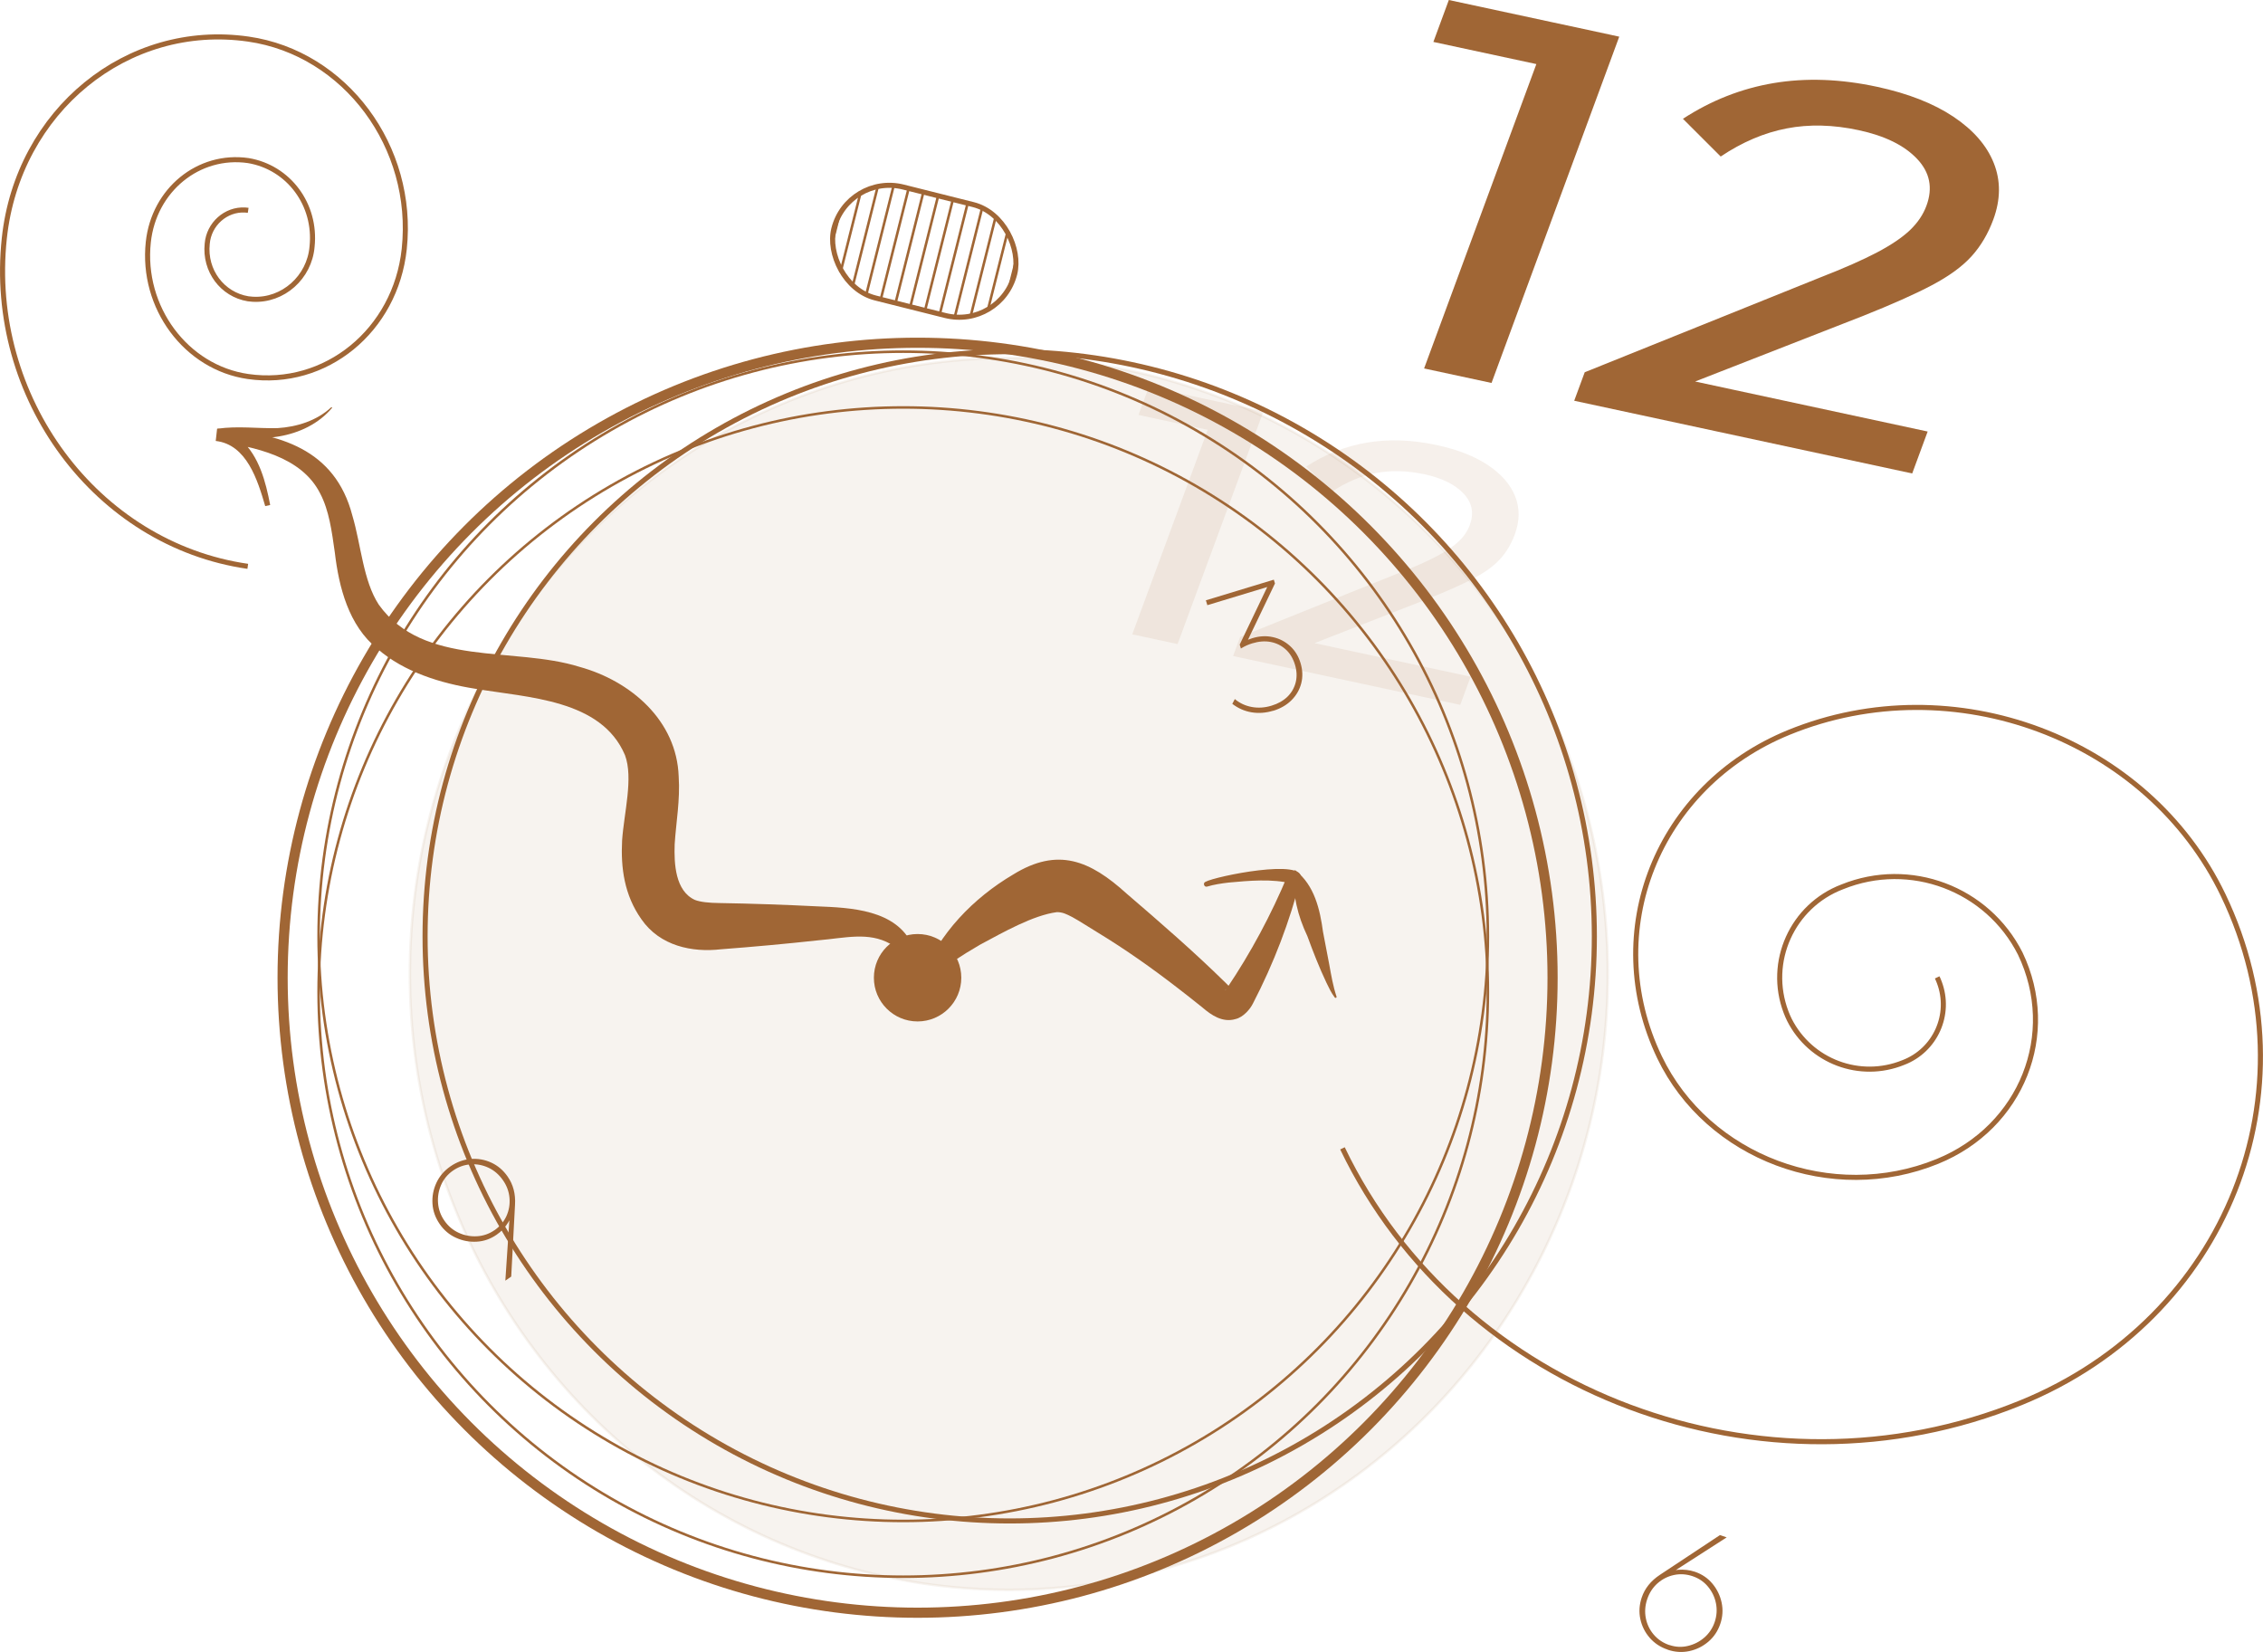 <?xml version="1.0" encoding="UTF-8"?><svg id="Calque_1" xmlns="http://www.w3.org/2000/svg" width="157.46mm" height="114.94mm" viewBox="0 0 446.34 325.81"><circle cx="180.98" cy="192.84" r="125.24" style="fill:none; stroke:#a06635; stroke-miterlimit:10; stroke-width:2px;"/><circle cx="178.15" cy="195.67" r="115.31" style="fill:none; stroke:#a06635; stroke-miterlimit:10; stroke-width:.5px;"/><circle cx="178.15" cy="184.67" r="115.31" style="fill:none; stroke:#a06635; stroke-miterlimit:10; stroke-width:.5px;"/><circle cx="199.15" cy="184.67" r="115.31" style="fill:none; stroke:#a06635; stroke-miterlimit:10;"/><ellipse cx="198.98" cy="192.09" rx="118.14" ry="121.48" style="fill:#a06635; opacity:.08; stroke:#a06635; stroke-miterlimit:10; stroke-width:.5px;"/><rect x="163.91" y="38.28" width="36.77" height="22.56" rx="11.28" ry="11.28" transform="translate(17.54 -42.86) rotate(14.08)" style="fill:none; stroke:#a06635; stroke-miterlimit:10;"/><line x1="185.03" y1="38.62" x2="179.54" y2="60.51" style="fill:none; stroke:#a06635; stroke-miterlimit:10; stroke-width:.5px;"/><line x1="187.94" y1="39.35" x2="182.45" y2="61.24" style="fill:none; stroke:#a06635; stroke-miterlimit:10; stroke-width:.5px;"/><line x1="190.85" y1="40.08" x2="185.36" y2="61.97" style="fill:none; stroke:#a06635; stroke-miterlimit:10; stroke-width:.5px;"/><line x1="193.76" y1="40.81" x2="188.27" y2="62.7" style="fill:none; stroke:#a06635; stroke-miterlimit:10; stroke-width:.5px;"/><line x1="196.4" y1="42.64" x2="191.46" y2="62.33" style="fill:none; stroke:#a06635; stroke-miterlimit:10; stroke-width:.5px;"/><line x1="198.8" y1="45.41" x2="194.88" y2="61.03" style="fill:none; stroke:#a06635; stroke-miterlimit:10; stroke-width:.5px;"/><line x1="200.34" y1="51.58" x2="199.19" y2="56.16" style="fill:none; stroke:#a06635; stroke-miterlimit:10; stroke-width:.5px;"/><line x1="182.12" y1="37.89" x2="176.63" y2="59.78" style="fill:none; stroke:#a06635; stroke-miterlimit:10; stroke-width:.5px;"/><line x1="179.21" y1="37.16" x2="173.72" y2="59.05" style="fill:none; stroke:#a06635; stroke-miterlimit:10; stroke-width:.5px;"/><line x1="176.3" y1="36.43" x2="170.81" y2="58.32" style="fill:none; stroke:#a06635; stroke-miterlimit:10; stroke-width:.5px;"/><line x1="173.12" y1="36.8" x2="168.18" y2="56.49" style="fill:none; stroke:#a06635; stroke-miterlimit:10; stroke-width:.5px;"/><line x1="169.7" y1="38.11" x2="165.78" y2="53.73" style="fill:none; stroke:#a06635; stroke-miterlimit:10; stroke-width:.5px;"/><line x1="165.42" y1="42.82" x2="164.27" y2="47.4" style="fill:none; stroke:#a06635; stroke-miterlimit:10; stroke-width:.5px;"/><circle cx="180.98" cy="192.84" r="8.62" style="fill:#a06635;"/><path d="M178.99,193.11c.67-2.9-1.13-5.53-3.42-6.97-4.28-2.39-8.87-1.14-14.19-.68-6.4.7-12.78,1.28-19.2,1.77-5.64.65-12.01-.63-15.67-5.92-3.37-4.76-4.09-10.11-3.81-15.55.38-5.47,2.25-12.3.57-16.82-4.67-11.01-19.04-11.32-29.62-13.11-6.64-1.06-13.9-3.23-19.22-7.88-5.67-4.56-7.59-12.16-8.39-18.97-.6-4.23-1.13-8.29-2.89-11.65-3.71-7.35-12.93-9.16-20.6-10.37,0,0,.27-2.41.27-2.41,1.75.23,3.43,1.03,4.7,2.17,3.63,3.32,4.89,8.33,5.77,12.88,0,0-.98.22-.98.22-1.51-5.16-3.65-12.14-9.75-12.85,0,0,.27-2.41.27-2.41,12.15.87,23.23,3.89,26.67,17.13,1.71,5.75,2.12,12.84,5.21,17.57,8.88,12.37,26.53,8.18,39.61,12.27,10.06,2.78,19.16,10.55,19.54,21.63.31,4.64-.52,9.03-.79,13.32-.14,3.92.12,9.26,4,11.02,1.07.41,2.78.59,4.84.61,6.2.1,13.08.34,19.25.65,6.61.27,15.6.61,18.82,7.7,1.03,2.19,1.22,4.99-.1,7.06,0,0-.91-.41-.91-.41h0Z" style="fill:#a06635;"/><path d="M42.91,84.55c4.01-.57,7.85-.02,11.81-.11,3.86-.24,7.77-1.46,10.65-4.15,0,0,.15.13.15.13-5.25,6.28-15.36,7.39-22.64,4.33,0,0,.03-.2.03-.2h0Z" style="fill:#a06635;"/><path d="M181.89,192.67c3.32-8.56,10.06-15.54,17.96-20.2,8.78-5.42,15.14-2.78,22.37,3.79,6.62,5.68,13.21,11.4,19.43,17.5,0,0,.96.96.96.96.2.21.31.23.02.19-.22-.05-.85.12-.96.31-.07.12.14-.05.37-.39,4.64-6.89,8.68-14.4,11.94-22.23,0,0,.85,1.68.85,1.68-3.88-1.01-8.49-.58-12.52-.21-1.43.17-2.88.39-4.22.79-.6.18-.9-.71-.33-.94,2.06-1.12,19.68-4.69,18.79-.69-2.17,8.51-5.31,16.75-9.43,24.69-.51,1.05-1.87,2.71-3.44,3.07-2.56.77-4.83-.83-6.47-2.24-1.65-1.33-3.31-2.64-4.99-3.93-5.02-3.88-10.2-7.54-15.62-10.84-1.77-1.06-3.71-2.35-5.12-3.11-1.2-.61-1.87-.96-3.02-.97-4.71.61-10.65,4.01-15.14,6.41-3.55,2.04-7.03,4.38-10.64,6.96-.38.31-1-.15-.79-.61h0Z" style="fill:#a06635;"/><path d="M255.54,171.7c3.72,2.94,4.8,7.65,5.4,12.08.32,1.6.94,4.82,1.23,6.43.39,2.15.76,4.32,1.44,6.35.03.1-.02.22-.13.25-.08.03-.17,0-.22-.07-.7-.92-1.16-1.93-1.65-2.93-1.41-2.98-2.62-6.07-3.75-9.16-1.96-4.16-2.89-8.06-2.66-12.75-.02-.18.19-.32.34-.21h0Z" style="fill:#a06635;"/><path d="M282.71,8.27l3.05-8.27,32.19,6.92-3.05,8.27-32.19-6.92ZM280.88,72.67l25.19-68.3,13.3,2.86-25.19,68.3-13.3-2.86Z" style="fill:#a06635;"/><path d="M310.49,79.03l2.07-5.61,12.42-.19,55.22,11.88-3.05,8.27-66.66-14.34ZM312.56,73.42l46.43-18.69c4.69-1.82,8.44-3.48,11.25-4.96,2.81-1.48,4.97-2.95,6.48-4.39,1.51-1.45,2.6-3.05,3.25-4.83,1.28-3.48.67-6.55-1.85-9.21-2.52-2.67-6.35-4.55-11.5-5.66-5.05-1.09-9.8-1.21-14.23-.35-4.43.85-8.77,2.7-13.01,5.54l-7.45-7.44c5.56-3.62,11.52-5.97,17.88-7.04,6.37-1.07,13.17-.83,20.42.73,6.1,1.31,11.12,3.28,15.04,5.89,3.92,2.62,6.58,5.66,7.97,9.15,1.39,3.48,1.36,7.2-.09,11.13-1.04,2.82-2.47,5.24-4.3,7.26-1.82,2.01-4.43,3.91-7.81,5.7-3.39,1.79-7.92,3.8-13.59,6.06l-37.35,14.59-17.56-3.46Z" style="fill:#a06635;"/><g style="opacity:.1;"><path d="M224.55,81.84l2.05-5.55,21.63,4.65-2.05,5.55-21.63-4.65ZM223.32,125.11l16.93-45.89,8.94,1.92-16.93,45.89-8.94-1.92Z" style="fill:#a06635;"/><path d="M243.21,129.39l1.39-3.77,8.35-.13,37.11,7.98-2.05,5.55-44.8-9.63ZM244.6,125.62l31.2-12.56c3.15-1.22,5.67-2.34,7.56-3.34,1.89-1,3.34-1.98,4.36-2.95,1.02-.97,1.74-2.05,2.18-3.24.86-2.34.45-4.4-1.24-6.19-1.69-1.79-4.27-3.06-7.73-3.8-3.4-.73-6.58-.81-9.56-.24s-5.89,1.81-8.74,3.72l-5-5c3.73-2.43,7.74-4.01,12.02-4.73,4.28-.72,8.85-.56,13.72.49,4.1.88,7.47,2.2,10.11,3.96,2.64,1.76,4.42,3.81,5.36,6.15.93,2.34.91,4.84-.06,7.48-.7,1.9-1.66,3.52-2.89,4.88-1.23,1.35-2.98,2.63-5.25,3.83-2.28,1.2-5.32,2.56-9.13,4.07l-25.09,9.81-11.8-2.32Z" style="fill:#a06635;"/></g><path d="M238.13,119.36l-.29-.96,13.4-4.07.23.76-.9.5-12.44,3.77ZM244.74,127.89l-.23-.76,5.73-11.97,1.22-.07-5.76,12.02-.97.78ZM251.1,140.18c-1.45.44-2.86.54-4.25.31-1.39-.23-2.65-.79-3.8-1.67l.5-.94c.97.81,2.09,1.33,3.35,1.56,1.26.23,2.56.15,3.89-.26,1.29-.39,2.33-.98,3.15-1.78.81-.8,1.35-1.75,1.62-2.84.27-1.1.22-2.25-.15-3.47-.38-1.24-.98-2.24-1.82-3-.83-.76-1.82-1.25-2.95-1.47s-2.35-.13-3.66.27c-.37.11-.73.25-1.08.4-.35.16-.74.36-1.17.62l.04-.61c.2-.34.48-.61.84-.84.36-.22.83-.42,1.4-.59,1.4-.43,2.75-.5,4.04-.21,1.29.28,2.42.87,3.39,1.75.97.88,1.66,2,2.07,3.36.42,1.4.47,2.73.14,4-.33,1.27-.97,2.38-1.92,3.33-.95.95-2.16,1.65-3.63,2.1Z" style="fill:#a06635;"/><path d="M328.92,325.36c-1.43-.48-2.61-1.26-3.54-2.33-.93-1.07-1.55-2.31-1.85-3.7s-.21-2.81.27-4.24c.61-1.82,1.81-3.31,3.6-4.49l11.83-7.83,1.33.45-10.86,6.98-.28-.29c.51-.16,1.04-.26,1.58-.3.55-.04,1.1-.04,1.66.03s1.1.18,1.63.36c1.39.47,2.54,1.25,3.45,2.34.91,1.09,1.52,2.33,1.82,3.73s.22,2.8-.26,4.21-1.26,2.58-2.36,3.52c-1.1.93-2.35,1.55-3.75,1.85-1.41.3-2.82.21-4.26-.27ZM329.27,324.45c1.21.41,2.42.47,3.64.18s2.31-.84,3.25-1.66,1.63-1.85,2.04-3.07c.41-1.23.49-2.46.24-3.7-.25-1.24-.79-2.33-1.59-3.29-.8-.96-1.81-1.63-3.02-2.04-1.23-.41-2.45-.49-3.67-.23s-2.29.81-3.23,1.63c-.94.83-1.62,1.88-2.05,3.15-.42,1.25-.51,2.49-.27,3.73.24,1.23.77,2.32,1.58,3.27.81.94,1.83,1.62,3.06,2.04Z" style="fill:#a06635;"/><path d="M99.67,252.6l.86-12.88.4-.06c-.18.5-.41.99-.7,1.45s-.62.9-1,1.31c-.37.41-.8.78-1.27,1.1-1.2.84-2.51,1.3-3.93,1.38-1.42.08-2.78-.17-4.09-.77-1.31-.59-2.38-1.49-3.21-2.7-.86-1.24-1.34-2.58-1.43-4.01-.09-1.43.16-2.8.76-4.1.6-1.31,1.52-2.39,2.76-3.26,1.24-.86,2.57-1.35,4-1.47,1.43-.12,2.78.12,4.07.71,1.29.59,2.37,1.51,3.23,2.75,1.1,1.58,1.59,3.43,1.46,5.56l-.75,14.17-1.15.8ZM97.52,242.65c1.06-.74,1.85-1.68,2.37-2.81.51-1.13.71-2.32.6-3.58-.11-1.25-.54-2.42-1.3-3.5-.77-1.1-1.72-1.92-2.85-2.45-1.13-.53-2.31-.75-3.55-.66s-2.39.5-3.46,1.24c-1.04.73-1.82,1.66-2.32,2.8s-.71,2.34-.61,3.6c.1,1.26.52,2.42,1.26,3.48.74,1.06,1.68,1.86,2.82,2.38,1.14.52,2.33.75,3.59.68,1.25-.07,2.4-.47,3.45-1.19Z" style="fill:#a06635;"/><path d="M264.78,226.49c23.22,48.41,83.13,70.86,133.85,50.16,40.58-16.56,58.42-61.37,39.86-100.09-14.85-30.97-53.2-45.35-85.66-32.11-25.97,10.6-37.39,39.29-25.52,64.06,9.51,19.83,34.06,29.03,54.83,20.55,16.63-6.78,23.92-25.13,16.32-40.99-6.49-12.84-21.75-18.56-35.09-13.16-9.89,3.76-14.86,14.82-11.1,24.71.2.52.41,1.02.66,1.52,4.15,8.22,13.91,11.89,22.45,8.43,6.34-2.41,9.52-9.5,7.11-15.84-.12-.33-.26-.65-.41-.96" style="fill:none; stroke:#a06635; stroke-miterlimit:10;"/><path d="M48.87,111.7C18.98,107.39-2.51,78.43.85,47,3.53,21.86,25.09,4.27,48.99,7.71c19.12,2.75,32.88,21.29,30.74,41.4-1.72,16.09-15.52,27.35-30.81,25.15-12.24-1.76-21.05-13.63-19.67-26.5,1.1-10.3,9.93-17.5,19.71-16.09,7.98,1.33,13.46,8.7,12.59,16.96-.5,6.08-5.74,10.73-11.69,10.39-.31-.02-.62-.05-.93-.09-5.11-.85-8.61-5.56-8.06-10.85.32-3.9,3.68-6.88,7.49-6.66.2.01.39.03.59.06" style="fill:none; stroke:#a06635; stroke-miterlimit:10;"/></svg>